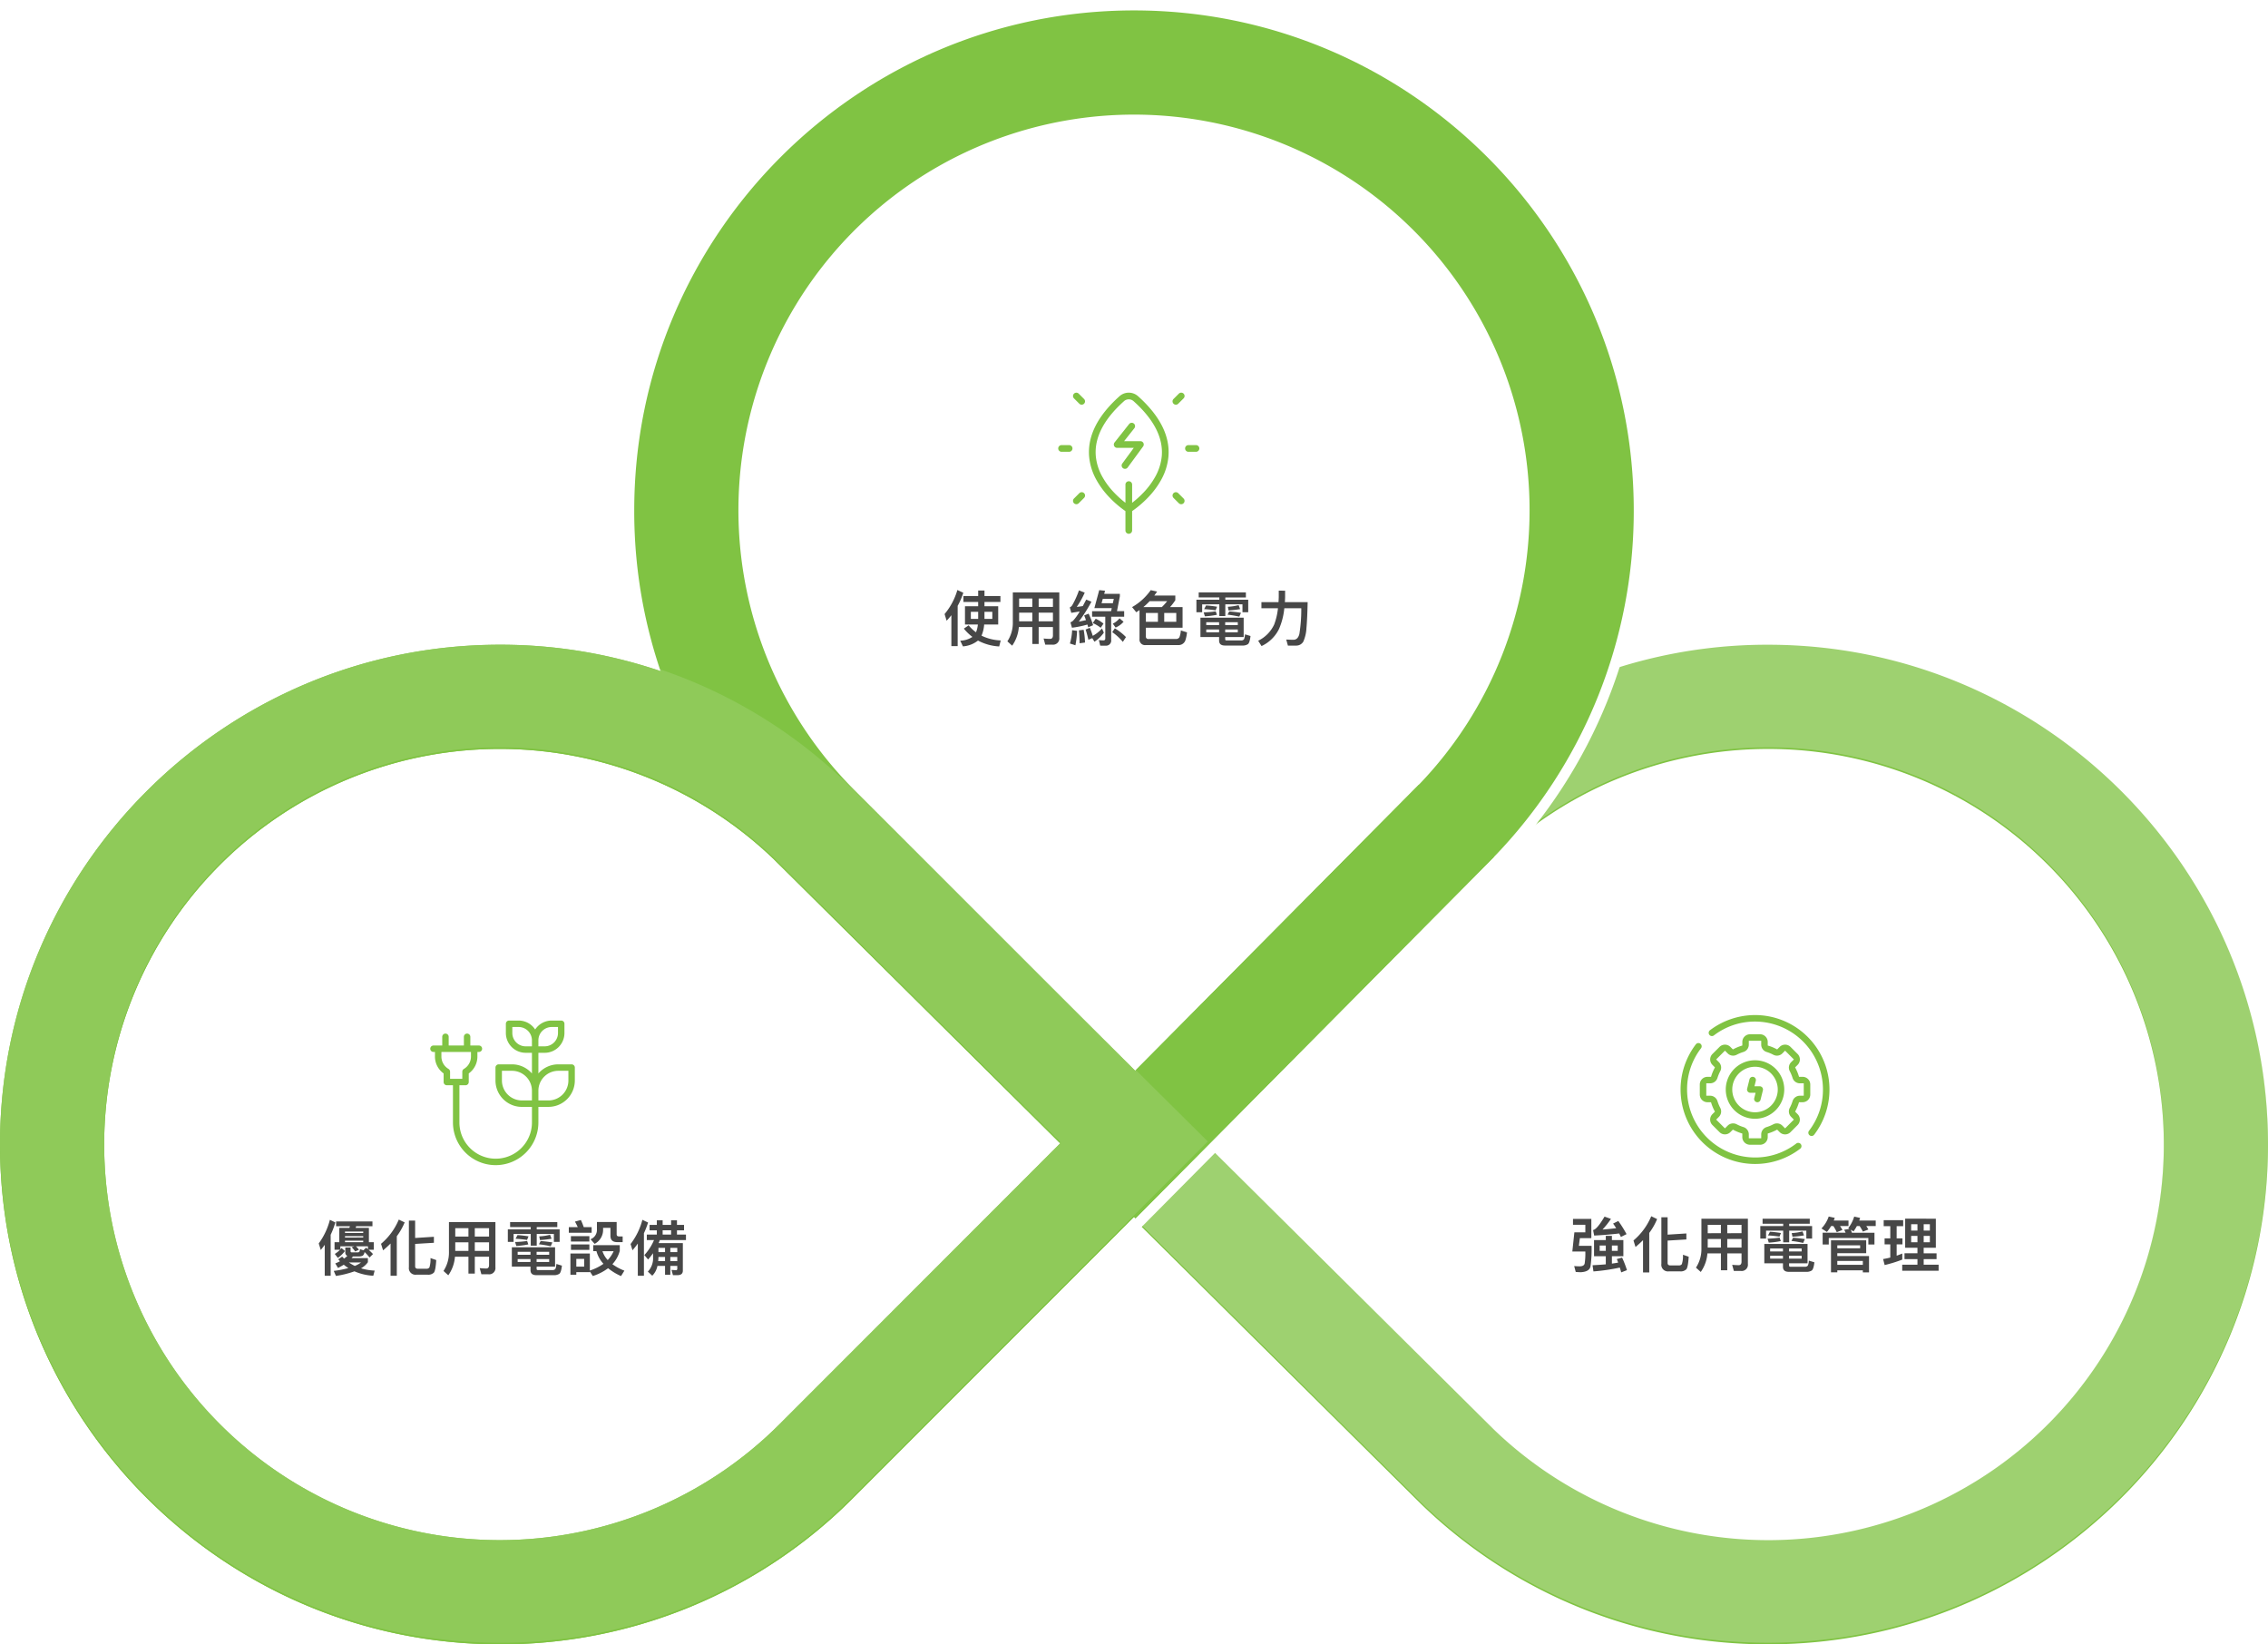<svg xmlns="http://www.w3.org/2000/svg" xmlns:xlink="http://www.w3.org/1999/xlink" width="680.871" height="493.595" viewBox="0 0 680.871 493.595"><defs><filter id="a" x="225.871" y="42.049" width="226" height="226" filterUnits="userSpaceOnUse"><feOffset input="SourceAlpha"/><feGaussianBlur stdDeviation="5" result="b"/><feFlood flood-opacity="0.102"/><feComposite operator="in" in2="b"/><feComposite in="SourceGraphic"/></filter><filter id="c" x="413.871" y="230.049" width="226" height="226" filterUnits="userSpaceOnUse"><feOffset input="SourceAlpha"/><feGaussianBlur stdDeviation="5" result="d"/><feFlood flood-opacity="0.102"/><feComposite operator="in" in2="d"/><feComposite in="SourceGraphic"/></filter><filter id="e" x="37.871" y="230.049" width="226" height="226" filterUnits="userSpaceOnUse"><feOffset input="SourceAlpha"/><feGaussianBlur stdDeviation="5" result="f"/><feFlood flood-opacity="0.102"/><feComposite operator="in" in2="f"/><feComposite in="SourceGraphic"/></filter><clipPath id="g"><rect width="52" height="52" transform="translate(59.815 220.16)" fill="#fff" stroke="#707070" stroke-width="1"/></clipPath></defs><g transform="translate(-561.129 -1082)"><g transform="translate(879.407 1275.535)"><path d="M1257.81,830.345l106.474-106.53a149.047,149.047,0,0,1,106.09-43.945c82.727,0,150.03,67.3,150.03,150.029s-67.3,150.031-150.03,150.031a149.293,149.293,0,0,1-104.093-41.986l-.163-.158Zm331.317-.446a118.753,118.753,0,0,0-202.724-83.97l-84.278,84.32L1388.06,915.5a118.754,118.754,0,0,0,201.067-85.6Z" transform="translate(-1257.81 -679.87)" fill="#80c343" fill-rule="evenodd"/></g><g transform="translate(879.407 1275.049)" opacity="0.24"><path d="M1257.81,830.345l106.474-106.53a149.047,149.047,0,0,1,106.09-43.945c82.727,0,150.03,67.3,150.03,150.029s-67.3,150.031-150.03,150.031a149.293,149.293,0,0,1-104.093-41.986l-.163-.158Zm331.317-.446a118.753,118.753,0,0,0-202.724-83.97l-84.278,84.32L1388.06,915.5a118.754,118.754,0,0,0,201.067-85.6Z" transform="translate(-1257.81 -679.87)" fill="#fff" fill-rule="evenodd"/></g><g transform="translate(748.406 1082)"><path d="M1218.9,817.576a152.161,152.161,0,0,1-44.863-108.3c0-84.452,68.707-153.159,153.159-153.159s153.157,68.707,153.157,153.159a152.4,152.4,0,0,1-42.86,106.262L1327.653,926.267Zm108.3-223.93a115.625,115.625,0,0,0-81.76,197.385l82.1,82.057,83.038-83.707A115.626,115.626,0,0,0,1327.2,593.646Z" transform="translate(-1174.041 -556.114)" fill="#fff" fill-rule="evenodd"/></g><g transform="translate(751.534 1085.129)"><path d="M1326.516,920.707l-106.53-106.474a149.048,149.048,0,0,1-43.945-106.09c0-82.725,67.3-150.029,150.031-150.029s150.029,67.3,150.029,150.029a149.292,149.292,0,0,1-41.984,104.093l-.158.163Zm-.444-331.317A118.753,118.753,0,0,0,1242.1,792.115l84.322,84.278,85.248-85.936a118.754,118.754,0,0,0-85.6-201.067Z" transform="translate(-1176.041 -558.114)" fill="#80c343" fill-rule="evenodd"/></g><g transform="translate(561.129 1275.535)"><path d="M1416.878,829.455l-106.472,106.53a149.049,149.049,0,0,1-106.09,43.945c-82.727,0-150.029-67.3-150.029-150.031s67.3-150.029,150.029-150.029a149.3,149.3,0,0,1,104.094,41.984l.163.16Zm-331.315.444a118.753,118.753,0,0,0,202.724,83.971l84.277-84.32L1286.628,744.3a118.753,118.753,0,0,0-201.065,85.6Z" transform="translate(-1054.286 -679.87)" fill="#80c343" fill-rule="evenodd"/></g><g transform="translate(879.449 1317.473)"><path d="M1388,728.467,1280.4,836.937l-22.56-22.549,22.466-21.765,85.248-85.936Z" transform="translate(-1257.837 -706.687)" fill="#80c343" fill-rule="evenodd"/></g><g transform="translate(561.13 1275.535)"><path d="M1416.878,829.455l-106.472,106.53a149.049,149.049,0,0,1-106.09,43.945c-82.727,0-150.029-67.3-150.029-150.031s67.3-150.029,150.029-150.029a149.3,149.3,0,0,1,104.094,41.984l.163.16Zm-331.315.444a118.753,118.753,0,0,0,202.724,83.971l84.277-84.32L1286.628,744.3a118.753,118.753,0,0,0-201.065,85.6Z" transform="translate(-1054.286 -679.87)" fill="#80c343" fill-rule="evenodd"/></g><g transform="translate(561.13 1275.049)" opacity="0.12"><path d="M1416.878,829.455l-106.472,106.53a149.049,149.049,0,0,1-106.09,43.945c-82.727,0-150.029-67.3-150.029-150.031s67.3-150.029,150.029-150.029a149.3,149.3,0,0,1,104.094,41.984l.163.16Zm-331.315.444a118.753,118.753,0,0,0,202.724,83.971l84.277-84.32L1286.628,744.3a118.753,118.753,0,0,0-201.065,85.6Z" transform="translate(-1054.286 -679.87)" fill="#fff" fill-rule="evenodd"/></g><g transform="matrix(1, 0, 0, 1, 561.13, 1082)" filter="url(#a)"><path d="M98,0A98,98,0,1,1,0,98,98,98,0,0,1,98,0Z" transform="translate(240.87 57.05)" fill="#fff"/></g><g transform="matrix(1, 0, 0, 1, 561.13, 1082)" filter="url(#c)"><path d="M98,0A98,98,0,1,1,0,98,98,98,0,0,1,98,0Z" transform="translate(428.87 245.05)" fill="#fff"/></g><g transform="matrix(1, 0, 0, 1, 561.13, 1082)" filter="url(#e)"><path d="M98,0A98,98,0,1,1,0,98,98,98,0,0,1,98,0Z" transform="translate(52.87 245.05)" fill="#fff"/></g><path d="M-49.644-13.14v1.782h4.428v1.3h-3.96V-4.59h3.87a8.271,8.271,0,0,1-.558,2.34,11.523,11.523,0,0,1-2.214-2.088l-1.44.99A14.616,14.616,0,0,0-46.944-.864,6.91,6.91,0,0,1-50.6.27l.81,1.71A8.247,8.247,0,0,0-45.27.234,15.2,15.2,0,0,0-38.9,2l.45-1.8a14.229,14.229,0,0,1-5.76-1.44,10.39,10.39,0,0,0,.792-3.348H-39.2v-5.472h-4.122v-1.3h4.788V-13.14h-4.788v-1.638h-1.89v1.638Zm8.676,6.876h-2.358V-8.388h2.358Zm-4.248,0h-2.2V-8.388h2.2ZM-53.262-7.38V1.908h1.89v-12.1a20.993,20.993,0,0,0,1.692-3.924l-1.782-.828A19.865,19.865,0,0,1-55.3-7.722l.612,2C-54.18-6.264-53.712-6.8-53.262-7.38Zm20.34-.756h3.96v2.592h-3.96Zm-.09,4.32h4.05V1.26h1.908V-3.816h4.284v2.5c0,.684-.288,1.044-.828,1.044-.612,0-1.26-.036-1.98-.108l.5,1.836H-23A1.875,1.875,0,0,0-20.862-.63V-14.22h-13.95v8.91A10.1,10.1,0,0,1-36.45.468l1.44,1.3A11.131,11.131,0,0,0-33.012-3.816ZM-22.77-5.544h-4.284V-8.136h4.284Zm0-4.32h-4.284v-2.52h4.284Zm-6.192-2.52v2.52h-3.96v-2.52Zm17.946,3.8V-6.93h3.96v6.5c0,.4-.18.612-.54.612A9.729,9.729,0,0,1-8.982.072l.4,1.692H-7A1.535,1.535,0,0,0-5.292.018V-6.93h3.906V-8.586h-2.16l.864-4.446v-.756h-4.7l.252-.936-1.746-.18-1.458,5.4h5.22l-.2.918ZM-17.01-2.88a16.812,16.812,0,0,1-.666,4l1.656.522a28.541,28.541,0,0,0,.5-4.32Zm3.456-.126-1.422.18c.108.9.18,2.2.216,3.87l1.62-.216A24.566,24.566,0,0,0-13.554-3.006ZM-11.7-3.6l-1.26.522A30.8,30.8,0,0,1-12.132,0l1.17-.5.648,1.08A10.132,10.132,0,0,0-7.488-2.142L-8.046-3.4a9.648,9.648,0,0,1-2.772,2.214A22.325,22.325,0,0,0-11.7-3.6Zm-.36-4.248-1.332.54q.27.648.54,1.4c-.72.18-1.44.324-2.16.45a43.354,43.354,0,0,0,3.8-5.976l-1.566-.63-1.026,1.944c-.594.108-1.206.18-1.818.252a25.441,25.441,0,0,0,2.394-4.284l-1.728-.684a26.219,26.219,0,0,1-2,4.428,1.6,1.6,0,0,1-.756.684l.45,1.638c.864-.144,1.71-.27,2.52-.414a14.958,14.958,0,0,1-1.98,2.772,2.672,2.672,0,0,1-.792.486l.45,1.62a28.441,28.441,0,0,0,4.644-.954c.072.252.162.54.234.828l1.476-.63A24.872,24.872,0,0,0-12.06-7.848Zm7.272-3.132H-8.172l.36-1.3H-4.5Zm2,4.536a5.531,5.531,0,0,1-2.016,1.6l.846,1.17A6.422,6.422,0,0,0-1.566-5.418Zm-7.146.126-.882,1.3A10.743,10.743,0,0,1-8.424-3.6L-7.6-4.86A10.67,10.67,0,0,0-9.936-6.318Zm5.742,2.88-.774,1.152A15.726,15.726,0,0,1-1.782.63L-.846-.81A16.213,16.213,0,0,0-4.194-3.438ZM8.748-8.046V-5.4H5.13V-8.046ZM10.638-5.4V-8.046h3.618V-5.4Zm1.746-4.41a16.818,16.818,0,0,0,1.584-2.07v-1.4h-6.3c.288-.4.558-.792.846-1.188L6.588-14.9A17.232,17.232,0,0,1,.99-9.81L2.25-8.262l.972-.648V-.252a1.647,1.647,0,0,0,1.89,1.836h9.666A2.161,2.161,0,0,0,16.956.27a11.158,11.158,0,0,0,.522-2.5l-1.854-.576a6.854,6.854,0,0,1-.432,2.07,1.2,1.2,0,0,1-1.044.5H5.922a.692.692,0,0,1-.792-.774v-2.61H16.146V-9.81Zm-6.12-1.782H11.52a17.878,17.878,0,0,1-1.6,1.782H4.374A21.794,21.794,0,0,0,6.264-11.592ZM21.51-6.642V-.828h5.6V.216c0,1.008.576,1.512,1.764,1.512h5.166a2.951,2.951,0,0,0,1.674-.378c.4-.252.666-1.08.828-2.484l-1.656-.5c-.072.9-.2,1.422-.4,1.584A1.051,1.051,0,0,1,33.714.2H29.358c-.288,0-.414-.126-.414-.36V-.828h5.544V-6.642Zm11.214,4.41h-3.78V-3.1h3.78Zm-5.616,0H23.256V-3.1h3.852Zm-3.852-2.16v-.882h3.852v.882Zm5.688-.882h3.78v.882h-3.78ZM20.988-14.22v1.512H27.18v.684H20.3v3.762h1.728v-2.376H27.18v3.51h1.8v-3.51h5.148v2.376h1.728v-3.762H28.98v-.684h6.174V-14.22ZM30.15-8.514l-.5.972a35.146,35.146,0,0,1,3.528.594l.5-1.152C32.544-8.28,31.374-8.424,30.15-8.514ZM23.2-10.3l-.576,1.1a34.119,34.119,0,0,1,3.438.36l.45-1.08A31.535,31.535,0,0,0,23.2-10.3Zm2.9,1.764a27.5,27.5,0,0,1-3.618.306l.36,1.188a23.287,23.287,0,0,0,3.618-.468Zm3.852-.27a31.664,31.664,0,0,0,3.474-.4l-.45-1.188a16.609,16.609,0,0,1-3.24.486Zm15.066-5.94v1.962c-.018.5-.036.99-.072,1.476h-5.13v1.836h4.968A19.461,19.461,0,0,1,43.65-4.59,10.207,10.207,0,0,1,38.844.288l1.008,1.6A11.033,11.033,0,0,0,45.09-3.222a20.629,20.629,0,0,0,1.6-6.246h5.094a46.489,46.489,0,0,1-.576,7.722C50.922-.594,50.328,0,49.41,0c-.684,0-1.386-.036-2.142-.072l.5,1.818h2.556A2.437,2.437,0,0,0,52.4.54a11.445,11.445,0,0,0,.936-4.1c.18-1.962.288-4.536.36-7.74h-6.84c.036-.468.054-.972.072-1.476v-1.962Z" transform="translate(900 1274.049)" fill="#474747"/><g transform="translate(814.184 974.889)" clip-path="url(#g)"><g transform="translate(60.634 221.019)"><path d="M165.595,5.057a4.166,4.166,0,0,0-5.636,0c-6.572,5.891-9.627,12-9.083,18.153a17.643,17.643,0,0,0,2.182,6.933,25.267,25.267,0,0,0,3.859,5.205,30.886,30.886,0,0,0,4.854,4.163v5.809a1,1,0,0,0,2.009,0V39.51a31.343,31.343,0,0,0,4.854-4.163,25.267,25.267,0,0,0,3.859-5.205,17.643,17.643,0,0,0,2.182-6.933C175.222,17.056,172.166,10.948,165.595,5.057Zm-1.813,31.966V31.558a1,1,0,0,0-2.009,0v5.465a30.046,30.046,0,0,1-3.433-3.1,23.2,23.2,0,0,1-3.535-4.78,15.633,15.633,0,0,1-1.927-6.123c-.482-5.486,2.352-11.027,8.423-16.47a2.156,2.156,0,0,1,2.954,0c6.071,5.443,8.9,10.984,8.423,16.47a15.633,15.633,0,0,1-1.927,6.123,23.2,23.2,0,0,1-3.535,4.78A30.045,30.045,0,0,1,163.781,37.023Z" transform="translate(-137.596)" fill="#80c343"/><path d="M277.878,153.517h-4.886l3.077-3.89a1.006,1.006,0,0,0-.165-1.411,1,1,0,0,0-1.411.165l-4.365,5.518a1,1,0,0,0,.788,1.628h4.978l-3.448,4.7a1,1,0,1,0,1.62,1.189l4.622-6.3a1,1,0,0,0-.81-1.6Z" transform="translate(-249.216 -134.996)" fill="#80c343"/><path d="M7.269,254.667H5a1,1,0,0,0,0,2.009H7.269a1,1,0,0,0,0-2.009Z" transform="translate(0 -234.966)" fill="#80c343"/><path d="M76.569,7.316A1,1,0,0,0,77.99,5.9l-1.6-1.6a1,1,0,0,0-1.421,1.421Z" transform="translate(-66.237 -0.038)" fill="#80c343"/><path d="M77.273,479.838a1,1,0,0,0-.71.294l-1.6,1.6a1,1,0,1,0,1.421,1.421l1.6-1.6a1,1,0,0,0-.71-1.715Z" transform="translate(-66.23 -445.999)" fill="#80c343"/><path d="M613.878,254.667h-2.264a1,1,0,1,0,0,2.009h2.264a1,1,0,1,0,0-2.009Z" transform="translate(-568.521 -234.966)" fill="#80c343"/><path d="M553.109,4a1,1,0,0,0-.71.294l-1.6,1.6a1,1,0,0,0,1.421,1.421l1.6-1.6A1,1,0,0,0,553.109,4Z" transform="translate(-512.19 -0.038)" fill="#80c343"/><path d="M552.219,480.132a1,1,0,1,0-1.421,1.421l1.6,1.6a1,1,0,1,0,1.421-1.421Z" transform="translate(-512.19 -445.999)" fill="#80c343"/></g></g><path d="M-48.33-7.794v4.842H-44.8v2.43c-1.206.108-2.538.2-3.978.27l.27,1.854A58.31,58.31,0,0,0-40.59.45c.144.468.288.936.414,1.44l1.728-.666a29.423,29.423,0,0,0-1.458-3.762l-1.584.432c.144.342.27.7.4,1.062-.576.108-1.188.2-1.872.306V-2.952h3.438V-7.794h-3.438V-9.072H-44.8v1.278Zm7.11,3.222h-1.746v-1.6h1.746Zm-3.582,0h-1.836v-1.6H-44.8Zm-7.776-3.816h3.438v-5.778h-5.508V-12.4h3.708v2.268h-3.294l-.612,5.76h3.906a20.208,20.208,0,0,1-.2,3.582c-.126.576-.63.864-1.53.864-.558,0-1.1-.036-1.62-.072l.468,1.764c.54.036,1.08.072,1.584.072,1.692-.108,2.646-.684,2.844-1.728a37.341,37.341,0,0,0,.324-6.192h-3.816Zm11.538-5.148-1.566.774c.306.432.612.882.918,1.386-1.332.18-2.7.306-4.1.414a25.521,25.521,0,0,0,2.538-3.2l-1.926-.684c-1.512,2.556-2.646,3.888-3.438,4.032l.324,1.656c2.754-.144,5.256-.36,7.506-.63.18.324.342.684.522,1.044l1.692-.846A37.024,37.024,0,0,0-41.04-13.536Zm9.882-1.422a19.105,19.105,0,0,1-5.328,7.272l.612,1.962c.792-.666,1.548-1.35,2.25-2.052V1.908h1.872V-9.954a19.122,19.122,0,0,0,2.358-4.158ZM-20.61-9.792l-5.634.36v-5.22h-1.872V-.666a1.986,1.986,0,0,0,2.25,2.25H-22.5a2.358,2.358,0,0,0,1.89-.63c.342-.432.576-1.692.7-3.762L-21.636-3.4A7.994,7.994,0,0,1-21.96-.594a1,1,0,0,1-.864.4h-2.592c-.558,0-.828-.252-.828-.738V-7.65l5.634-.342ZM-14.2-8.136h3.96v2.592H-14.2Zm-.09,4.32h4.05V1.26h1.908V-3.816H-4.05v2.5c0,.684-.288,1.044-.828,1.044-.612,0-1.26-.036-1.98-.108l.5,1.836h2.07A1.875,1.875,0,0,0-2.142-.63V-14.22h-13.95v8.91A10.1,10.1,0,0,1-17.73.468l1.44,1.3A11.131,11.131,0,0,0-14.292-3.816ZM-4.05-5.544H-8.334V-8.136H-4.05Zm0-4.32H-8.334v-2.52H-4.05Zm-6.192-2.52v2.52H-14.2v-2.52ZM2.79-6.642V-.828h5.6V.216c0,1.008.576,1.512,1.764,1.512h5.166a2.951,2.951,0,0,0,1.674-.378c.4-.252.666-1.08.828-2.484l-1.656-.5c-.072.9-.2,1.422-.4,1.584A1.051,1.051,0,0,1,14.994.2H10.638c-.288,0-.414-.126-.414-.36V-.828h5.544V-6.642ZM14-2.232h-3.78V-3.1H14Zm-5.616,0H4.536V-3.1H8.388ZM4.536-4.392v-.882H8.388v.882Zm5.688-.882H14v.882h-3.78ZM2.268-14.22v1.512H8.46v.684H1.584v3.762H3.312v-2.376H8.46v3.51h1.8v-3.51h5.148v2.376h1.728v-3.762H10.26v-.684h6.174V-14.22ZM11.43-8.514l-.5.972a35.147,35.147,0,0,1,3.528.594l.5-1.152C13.824-8.28,12.654-8.424,11.43-8.514ZM4.482-10.3,3.906-9.2a34.119,34.119,0,0,1,3.438.36l.45-1.08A31.535,31.535,0,0,0,4.482-10.3Zm2.9,1.764a27.5,27.5,0,0,1-3.618.306l.36,1.188A23.287,23.287,0,0,0,7.74-7.506Zm3.852-.27a31.664,31.664,0,0,0,3.474-.4l-.45-1.188a16.609,16.609,0,0,1-3.24.486Zm22.14,1.08H22.806V1.872H24.7V1.278h7.668V1.89h1.854v-4.9H24.7v-.846h8.676ZM24.7-.378V-1.53h7.668V-.378Zm0-4.95v-.9h6.858v.9Zm11.16-4.68H29.088c-.108-.324-.234-.63-.342-.918l.828.522a14.479,14.479,0,0,0,1.008-1.62h.81a13.179,13.179,0,0,1,.99,1.674l1.656-.63a11.917,11.917,0,0,0-.648-1.044h2.844v-1.638h-4.95c.09-.252.18-.522.27-.792l-1.782-.4a10.545,10.545,0,0,1-1.782,3.456l.36.234-1.584.27c.144.27.288.558.432.882H20.3V-6.48H22.14V-8.424H34.02V-6.48h1.836ZM22.842-12.024h.666a12.428,12.428,0,0,1,1.026,1.854l1.71-.666a11.339,11.339,0,0,0-.738-1.188h2.556v-1.638H23.634c.108-.27.2-.54.306-.81l-1.818-.4a9.657,9.657,0,0,1-2.178,3.582l1.638,1.044A11.712,11.712,0,0,0,22.842-12.024Zm22.23-2.2v8.73h3.69v1.656H44.874v1.746h3.888V-.414H44.19V1.4H55.116V-.414H50.634V-2.088H54.5V-3.834h-3.87V-5.49h3.654v-8.73Zm7.416,7.074H50.634V-9.054h1.854Zm-3.726,0h-1.89V-9.054h1.89Zm-1.89-3.51v-1.908h1.89v1.908Zm3.762-1.908h1.854v1.908H50.634ZM38.9-8.316v1.8h1.71v3.96c-.7.18-1.422.324-2.16.45l.468,1.8a40.462,40.462,0,0,0,5.292-1.638V-3.762c-.558.234-1.116.45-1.692.648v-3.4h1.746v-1.8H42.516v-3.672h1.962V-13.77h-5.85v1.782h1.98v3.672Z" transform="translate(1088 1462.049)" fill="#474747"/><g transform="translate(1002.184 1162.889)" clip-path="url(#g)"><g transform="translate(59.465 219.811)"><path d="M26.349,135.047A22.349,22.349,0,0,1,8.588,99.134a.975.975,0,0,1,1.55,1.185A20.21,20.21,0,0,0,5.952,112.7a20.42,20.42,0,0,0,20.4,20.4,20.21,20.21,0,0,0,12.38-4.186.975.975,0,0,1,1.185,1.55A22.146,22.146,0,0,1,26.349,135.047Z" transform="translate(0 -86.348)" fill="#80c343"/><path d="M129.65,40.3a.965.965,0,0,1-.591-.2.977.977,0,0,1-.182-1.367,20.209,20.209,0,0,0,4.186-12.38,20.42,20.42,0,0,0-20.4-20.4,20.209,20.209,0,0,0-12.38,4.186A.976.976,0,0,1,99.1,8.59,22.474,22.474,0,0,1,112.681,4a22.347,22.347,0,0,1,17.745,35.916A.97.97,0,0,1,129.65,40.3Z" transform="translate(-86.317)" fill="#80c343"/><path d="M84.072,102.2A2.308,2.308,0,0,1,81.766,99.9V98.831l-.25-.077a13.638,13.638,0,0,1-2.346-.972l-.23-.122-.759.751a2.309,2.309,0,0,1-3.262,0l-2.132-2.132a2.308,2.308,0,0,1,0-3.261l.755-.755-.122-.232a13.668,13.668,0,0,1-.974-2.347l-.077-.249-1.066,0A2.309,2.309,0,0,1,69,87.128V84.113a2.314,2.314,0,0,1,2.275-2.306h1.1l.077-.25a13.653,13.653,0,0,1,.972-2.346l.121-.23-.75-.759a2.309,2.309,0,0,1,0-3.262l2.132-2.132a2.309,2.309,0,0,1,3.261,0l.755.755.232-.123a13.672,13.672,0,0,1,2.347-.974l.249-.077,0-1.066a2.309,2.309,0,0,1,2.306-2.307h3.015a2.308,2.308,0,0,1,2.306,2.306V72.41l.25.077a13.647,13.647,0,0,1,2.346.971l.23.122.759-.75a2.3,2.3,0,0,1,3.262,0l2.132,2.132a2.309,2.309,0,0,1,0,3.261l-.755.755.122.231a13.681,13.681,0,0,1,.974,2.347l.077.249,1.066,0a2.309,2.309,0,0,1,2.307,2.306v3.015a2.308,2.308,0,0,1-2.306,2.306H98.79l-.077.25a13.634,13.634,0,0,1-.972,2.346l-.122.23.751.759a2.309,2.309,0,0,1,0,3.262L96.24,98.413a2.3,2.3,0,0,1-3.261,0l-.755-.755-.231.122a13.665,13.665,0,0,1-2.347.974l-.249.077,0,1.066a2.309,2.309,0,0,1-2.306,2.307ZM79,95.786a2.333,2.333,0,0,1,1.084.271,11.755,11.755,0,0,0,2.009.833,2.3,2.3,0,0,1,1.627,2.2v1.16h3.725v-1.16a2.3,2.3,0,0,1,1.626-2.2,11.752,11.752,0,0,0,2.009-.833,2.335,2.335,0,0,1,1.085-.271,2.285,2.285,0,0,1,1.625.677l.821.821,2.634-2.634-.821-.821a2.3,2.3,0,0,1-.406-2.711,11.752,11.752,0,0,0,.833-2.009,2.3,2.3,0,0,1,2.2-1.626h1.16V83.758h-1.16a2.3,2.3,0,0,1-2.2-1.627,11.752,11.752,0,0,0-.833-2.009,2.3,2.3,0,0,1,.406-2.711l.821-.821L94.61,73.957l-.821.821a2.286,2.286,0,0,1-1.626.677,2.334,2.334,0,0,1-1.085-.271,11.742,11.742,0,0,0-2.01-.833,2.3,2.3,0,0,1-1.626-2.2v-1.16H83.717v1.16a2.3,2.3,0,0,1-1.627,2.2,11.731,11.731,0,0,0-2.009.833A2.333,2.333,0,0,1,79,75.454a2.286,2.286,0,0,1-1.625-.677l-.821-.821L73.916,76.59l.821.821a2.3,2.3,0,0,1,.406,2.711,11.736,11.736,0,0,0-.833,2.009,2.3,2.3,0,0,1-2.2,1.626h-1.16v3.725h1.16a2.3,2.3,0,0,1,2.2,1.626,11.733,11.733,0,0,0,.833,2.009,2.3,2.3,0,0,1-.406,2.711l-.821.821,2.634,2.634.821-.821A2.287,2.287,0,0,1,79,95.786Z" transform="translate(-59.231 -59.269)" fill="#80c343"/><path d="M165.768,174.586a8.78,8.78,0,1,1,8.78-8.779A8.789,8.789,0,0,1,165.768,174.586Zm0-15.608a6.829,6.829,0,1,0,6.829,6.829A6.836,6.836,0,0,0,165.768,158.978Z" transform="translate(-139.42 -139.455)" fill="#80c343"/><path d="M232.085,220.648a.976.976,0,0,1-.947-1.212l.407-1.626h-1.589a.976.976,0,0,1-.946-1.212l.71-2.838a.973.973,0,0,1,.945-.739.983.983,0,0,1,.238.029.975.975,0,0,1,.71,1.183l-.406,1.626h1.588a.976.976,0,0,1,.946,1.212l-.709,2.838A.973.973,0,0,1,232.085,220.648Z" transform="translate(-205.025 -190.483)" fill="#80c343"/></g></g><path d="M-48.15-3.852l-1.188.828c.162.18.342.378.54.576A11.166,11.166,0,0,1-50.22-1.8l.828,1.368q.972-.513,1.728-.972A13.71,13.71,0,0,0-46.278-.4,31.813,31.813,0,0,1-50.67.45l.648,1.512A29.092,29.092,0,0,0-44.46.576a16.385,16.385,0,0,0,5.652,1.332L-38.394.36a17.153,17.153,0,0,1-4.1-.684,6.33,6.33,0,0,0,2.07-1.836V-3.384h-4.914c.126-.144.27-.324.432-.5h1.656a2.881,2.881,0,0,0,1.278-.234,1.669,1.669,0,0,0,.54-1.1,11.067,11.067,0,0,1,1.494,1.656L-38.9-4.608A13.1,13.1,0,0,0-40.23-5.9h1.566V-8.172h-1.458v-4.3H-44.1a4.964,4.964,0,0,0,.144-.486h4.9V-14.4H-49.968v1.44h4.14a3.829,3.829,0,0,1-.162.486h-3.024v4.3h-1.422V-5.9h1.656a9.2,9.2,0,0,1-1.584,1.26l.918,1.188a8.939,8.939,0,0,0,2.124-2.07l-1.008-.882-.36.414V-6.93h4.212l-.828.27a7.557,7.557,0,0,1,1.062,1.278L-43.11-5.9a6.062,6.062,0,0,0-.918-1.026h3.618v.864l-.558-.45-.81.774L-42.8-6.084c-.036.468-.126.756-.252.846a.807.807,0,0,1-.468.126h-1.728c-.252,0-.378-.108-.378-.288V-6.57h-1.584v1.494A1.072,1.072,0,0,0-46.6-4.05c-.306.288-.63.558-.954.81A6.325,6.325,0,0,1-48.15-3.852Zm3.8,2.808a12.487,12.487,0,0,1-1.782-1.044h3.654A8.559,8.559,0,0,1-44.352-1.044ZM-47.3-8.172v-.45h5.472v.45Zm0-1.4V-9.99h5.472v.414Zm0-1.35v-.45h5.472v.45Zm-4.536-3.96a20.694,20.694,0,0,1-3.348,7.092l.612,1.962c.414-.5.81-1.026,1.188-1.548V1.908h1.782V-10.4a22.45,22.45,0,0,0,1.4-3.708Zm20.682-.072a19.105,19.105,0,0,1-5.328,7.272l.612,1.962c.792-.666,1.548-1.35,2.25-2.052V1.908h1.872V-9.954a19.122,19.122,0,0,0,2.358-4.158ZM-20.61-9.792l-5.634.36v-5.22h-1.872V-.666a1.986,1.986,0,0,0,2.25,2.25H-22.5a2.358,2.358,0,0,0,1.89-.63c.342-.432.576-1.692.7-3.762L-21.636-3.4A7.994,7.994,0,0,1-21.96-.594a1,1,0,0,1-.864.4h-2.592c-.558,0-.828-.252-.828-.738V-7.65l5.634-.342ZM-14.2-8.136h3.96v2.592H-14.2Zm-.09,4.32h4.05V1.26h1.908V-3.816H-4.05v2.5c0,.684-.288,1.044-.828,1.044-.612,0-1.26-.036-1.98-.108l.5,1.836h2.07A1.875,1.875,0,0,0-2.142-.63V-14.22h-13.95v8.91A10.1,10.1,0,0,1-17.73.468l1.44,1.3A11.131,11.131,0,0,0-14.292-3.816ZM-4.05-5.544H-8.334V-8.136H-4.05Zm0-4.32H-8.334v-2.52H-4.05Zm-6.192-2.52v2.52H-14.2v-2.52ZM2.79-6.642V-.828h5.6V.216c0,1.008.576,1.512,1.764,1.512h5.166a2.951,2.951,0,0,0,1.674-.378c.4-.252.666-1.08.828-2.484l-1.656-.5c-.072.9-.2,1.422-.4,1.584A1.051,1.051,0,0,1,14.994.2H10.638c-.288,0-.414-.126-.414-.36V-.828h5.544V-6.642ZM14-2.232h-3.78V-3.1H14Zm-5.616,0H4.536V-3.1H8.388ZM4.536-4.392v-.882H8.388v.882Zm5.688-.882H14v.882h-3.78ZM2.268-14.22v1.512H8.46v.684H1.584v3.762H3.312v-2.376H8.46v3.51h1.8v-3.51h5.148v2.376h1.728v-3.762H10.26v-.684h6.174V-14.22ZM11.43-8.514l-.5.972a35.147,35.147,0,0,1,3.528.594l.5-1.152C13.824-8.28,12.654-8.424,11.43-8.514ZM4.482-10.3,3.906-9.2a34.119,34.119,0,0,1,3.438.36l.45-1.08A31.535,31.535,0,0,0,4.482-10.3Zm2.9,1.764a27.5,27.5,0,0,1-3.618.306l.36,1.188A23.287,23.287,0,0,0,7.74-7.506Zm3.852-.27a31.664,31.664,0,0,0,3.474-.4l-.45-1.188a16.609,16.609,0,0,1-3.24.486ZM26.208-4.77H20.376V1.6H22.14V.828h4.068V.612L27.09,1.98A14.878,14.878,0,0,0,31.68-.36,16.767,16.767,0,0,0,35.568,2L36.576.378a15.739,15.739,0,0,1-3.6-1.944,9.48,9.48,0,0,0,2.214-4v-1.71H27.216v1.8h.972a9.07,9.07,0,0,0,2.106,3.8A15.181,15.181,0,0,1,26.208.342Zm3.78-.7h3.366a9.594,9.594,0,0,1-1.782,2.664A7.232,7.232,0,0,1,29.988-5.472ZM22.14-.828V-3.15H24.5V-.828ZM19.89-12.69V-11h6.858V-12.69H24.372a20.531,20.531,0,0,0-.864-2.142l-1.782.486a15.955,15.955,0,0,1,.846,1.656Zm.63,2.7v1.62h5.544V-9.99Zm.018,2.5v1.62h5.526v-1.62Zm7.794-6.75v2.466a2.956,2.956,0,0,1-1.926,2.718l1.242,1.386a4.759,4.759,0,0,0,2.538-4.3v-.5h2.2v2.394c0,1.26.684,1.89,2.07,1.89h1.6V-9.9h-1.08c-.486,0-.72-.216-.72-.612v-3.726ZM54.126-7.9H46.854c.126-.288.252-.594.378-.9h7.83v-1.656h-2.7v-1.278h2.124v-1.62H52.362v-1.386H50.6v1.386H48.06v-1.386H46.314v1.386H44.136v1.62h2.178v1.278H43.308V-8.8h2.16a15.54,15.54,0,0,1-2.9,4.5L43.686-2.97A18.708,18.708,0,0,0,45.18-4.86v1.17A5.759,5.759,0,0,1,43.614.666L44.946,1.89a5.673,5.673,0,0,0,1.548-2.934H48.78V1.6h1.584V-1.044h2.088V-.2a.382.382,0,0,1-.432.432l-1.3-.072.432,1.566h1.35q1.62,0,1.62-1.35Zm-7.4,5.418c.036-.4.072-.828.072-1.26h1.98v1.26Zm3.636-1.26h2.088v1.26H50.364ZM46.8-5.184V-6.462h1.98v1.278Zm3.564-1.278h2.088v1.278H50.364Zm-8.388-8.424A20.319,20.319,0,0,1,38.43-7.614l.576,1.872c.576-.648,1.1-1.332,1.6-2.016V1.908h1.836v-12.78a23.628,23.628,0,0,0,1.242-3.2ZM50.6-10.458H48.06v-1.278H50.6Z" transform="translate(712 1463.049)" fill="#474747"/><g transform="translate(626.184 1163.889)" clip-path="url(#g)"><path d="M47.435,18.149H43.442a7.9,7.9,0,0,0-5.983,2.736v-6.2h1.886a5.944,5.944,0,0,0,5.938-5.938V5.969A.968.968,0,0,0,44.314,5H41.46a5.937,5.937,0,0,0-4.97,2.692A5.937,5.937,0,0,0,31.52,5H28.666a.968.968,0,0,0-.968.968V8.742a5.944,5.944,0,0,0,5.938,5.938h1.887v6.208a7.9,7.9,0,0,0-5.986-2.739H25.545a.968.968,0,0,0-.968.968V23a7.929,7.929,0,0,0,7.92,7.92h3.029v4.662a10.888,10.888,0,1,1-21.776,0V24.425h1.834a.968.968,0,0,0,.968-.968V20.876a6.23,6.23,0,0,0,2.6-5.086V14.429H19.6a.968.968,0,1,0,0-1.936H17.03V9.885a.968.968,0,0,0-1.936,0v2.608H10.531V9.885a.968.968,0,0,0-1.936,0v2.608H5.968a.968.968,0,1,0,0,1.936h.441V15.79a6.23,6.23,0,0,0,2.6,5.086v2.581a.968.968,0,0,0,.968.968h1.834V35.58a12.824,12.824,0,1,0,25.648,0V30.915h3.021A7.929,7.929,0,0,0,48.4,23V19.117A.968.968,0,0,0,47.435,18.149ZM10.478,19.525A4.323,4.323,0,0,1,8.344,15.79V14.429h8.877V15.79a4.324,4.324,0,0,1-2.134,3.735.968.968,0,0,0-.471.831V22.49H10.949V20.356A.968.968,0,0,0,10.478,19.525Zm26.98-8.586a4.006,4.006,0,0,1,4-4h1.886V8.742a4.006,4.006,0,0,1-4,4H37.458Zm-1.936,1.805H33.636a4.006,4.006,0,0,1-4-4V6.937H31.52a4.006,4.006,0,0,1,4,4Zm0,16.236H32.5A5.991,5.991,0,0,1,26.513,23V20.085h3.025a5.991,5.991,0,0,1,5.984,5.984ZM46.467,23a5.991,5.991,0,0,1-5.984,5.984H37.461V25.9a5.991,5.991,0,0,1,5.981-5.814h3.025Z" transform="translate(59.114 219.458)" fill="#80c343"/></g></g></svg>